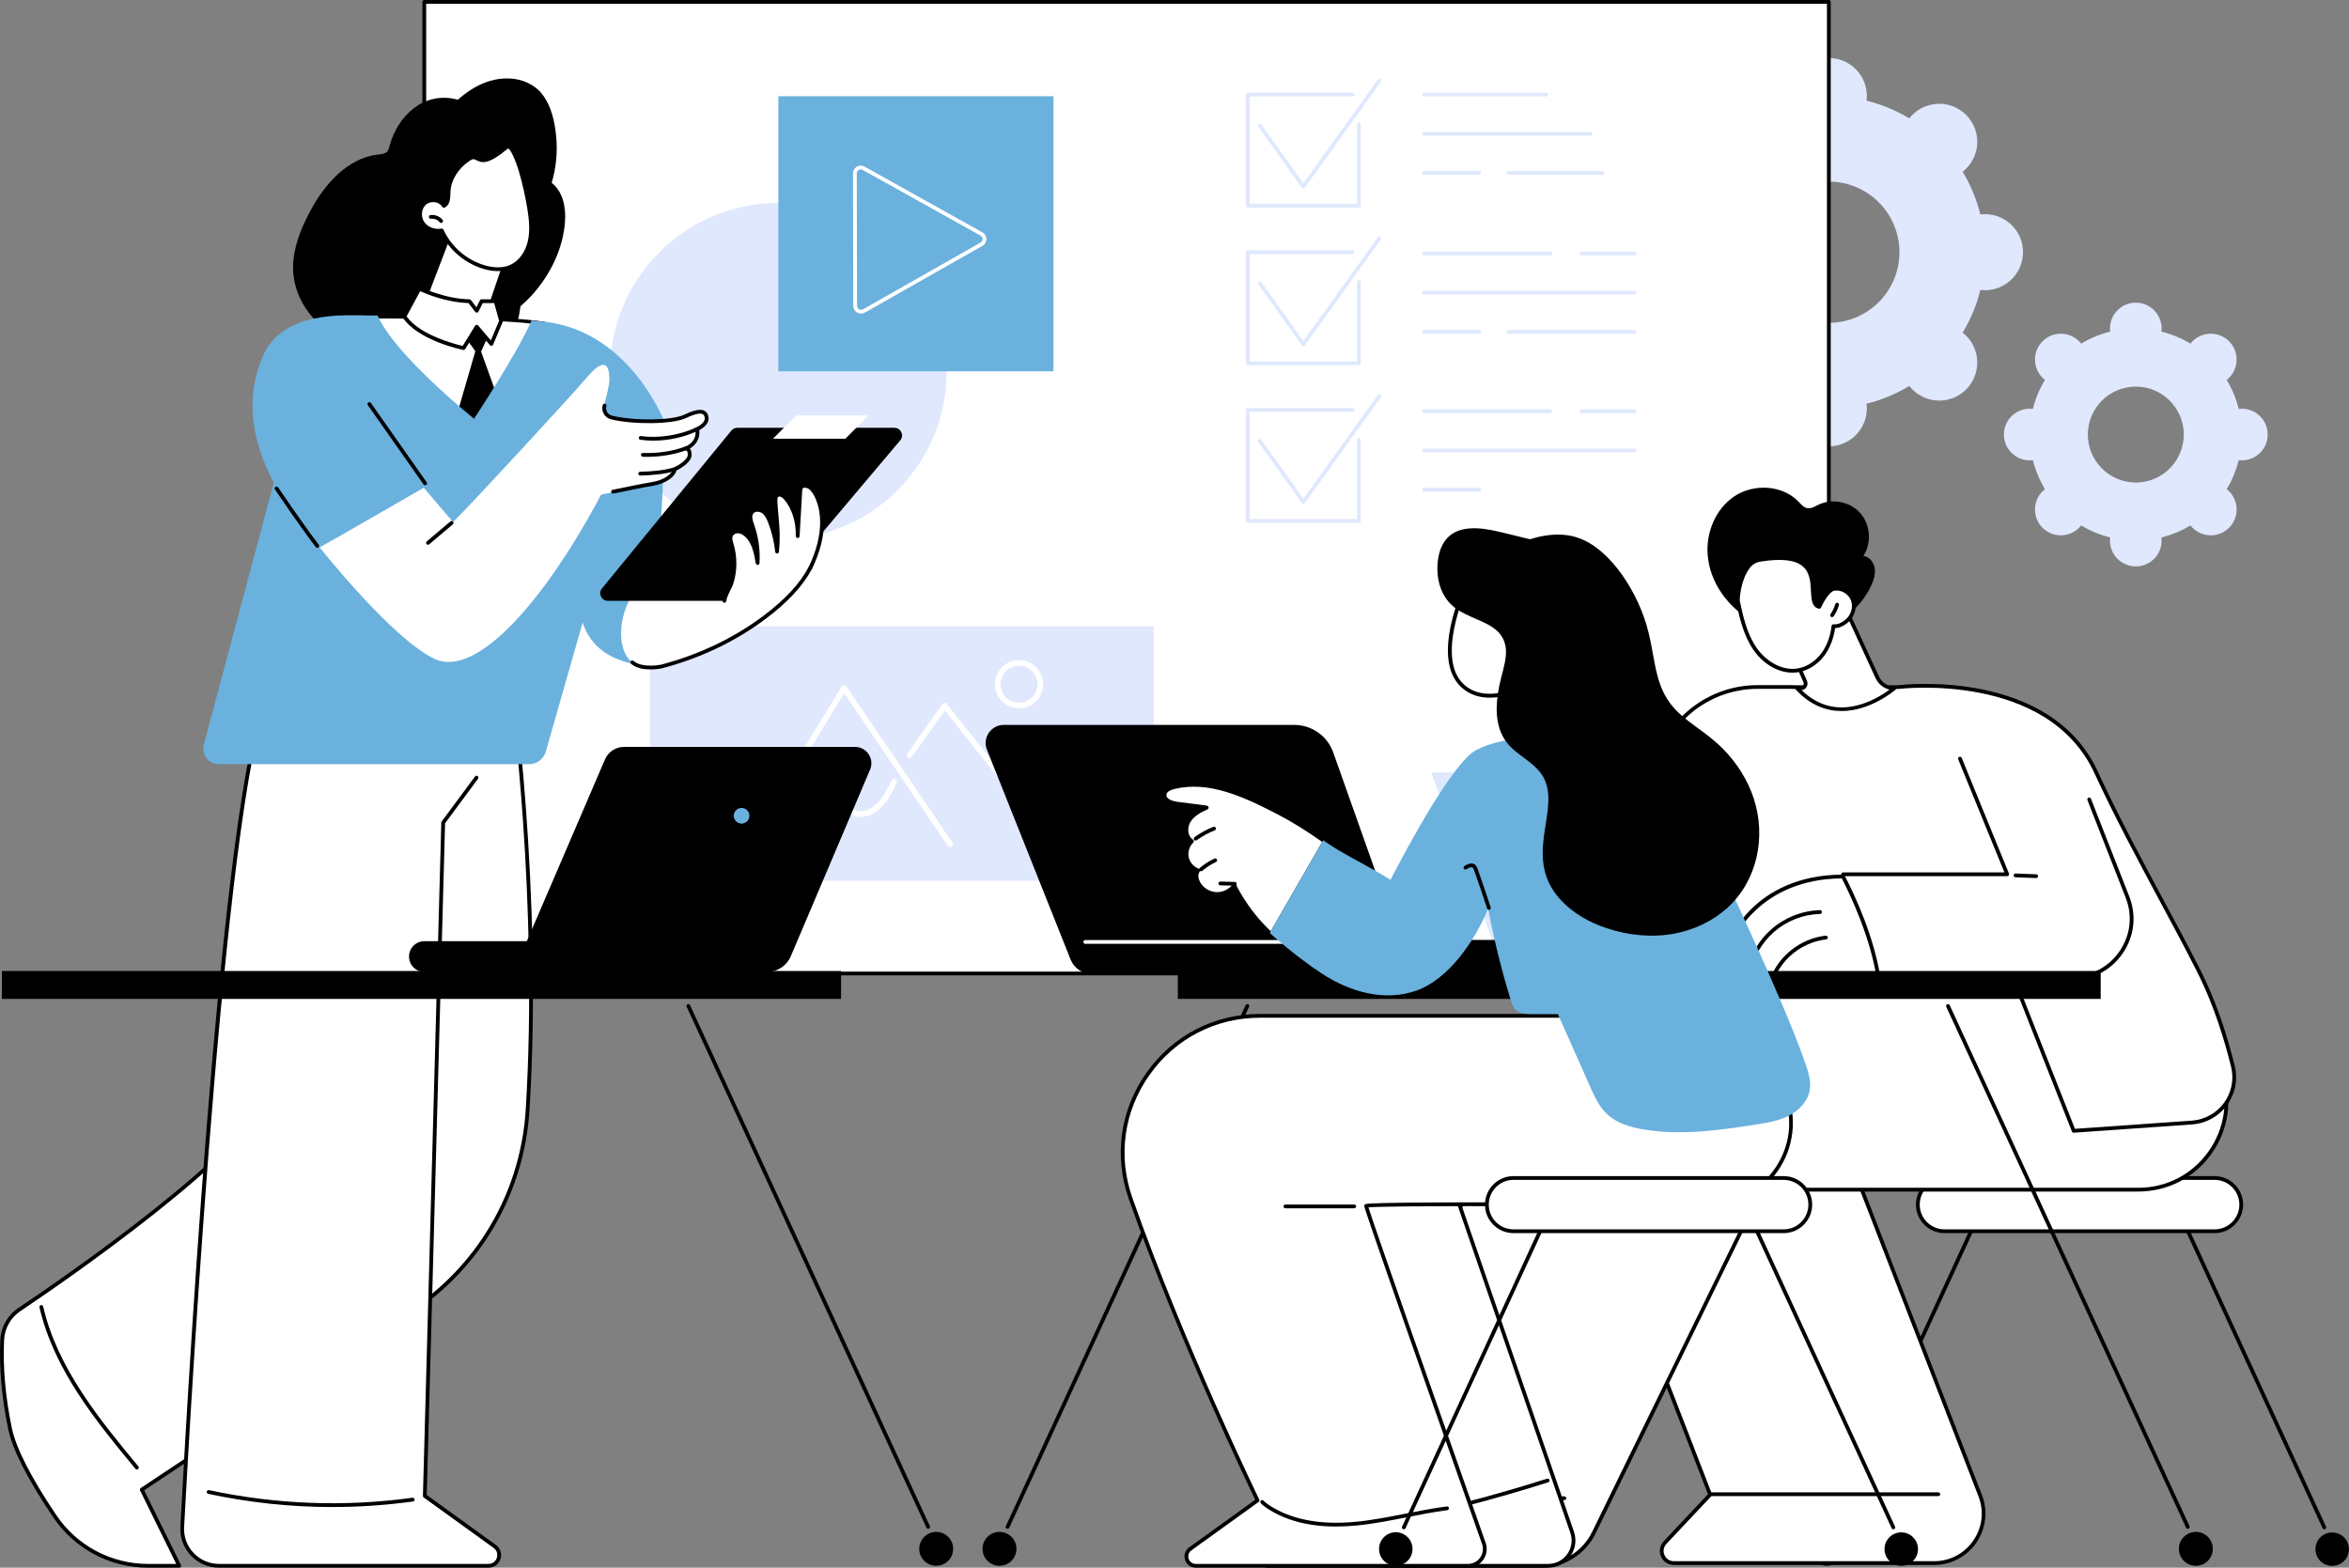 <svg xmlns="http://www.w3.org/2000/svg" id="Layer_1" data-name="Layer 1" viewBox="0 0 1245 831"><rect x="0" y="0" width="1245" height="831" fill="#808080" stroke="none"/><defs><style> .cls-1 { fill: #fff; } .cls-2 { fill: #6ab1de; } .cls-3 { fill: #dfe8fd; } .cls-4 { fill: none; stroke: #fff; stroke-miterlimit: 10; stroke-width: 2px; } </style></defs><path class="cls-3" d="m989.46,216.44c0-.83-.07-1.64-.16-2.45,8.09-2.01,15.71-5.2,22.66-9.39.5.64,1.03,1.26,1.61,1.84,7.87,7.87,20.63,7.87,28.5,0s7.87-20.63,0-28.5c-.59-.59-1.21-1.12-1.84-1.61,4.19-6.95,7.38-14.57,9.39-22.66.8.1,1.62.16,2.45.16,11.13,0,20.15-9.02,20.15-20.15,0-11.13-9.02-20.15-20.15-20.15-.83,0-1.64.07-2.45.16-2.01-8.09-5.2-15.71-9.39-22.66.64-.5,1.26-1.03,1.84-1.61,7.87-7.87,7.87-20.63,0-28.5s-20.63-7.87-28.5,0c-.59.59-1.11,1.21-1.61,1.84-6.95-4.19-14.57-7.38-22.66-9.39.1-.8.16-1.62.16-2.45,0-11.13-9.02-20.15-20.15-20.15-11.13,0-20.15,9.02-20.15,20.15,0,.83.07,1.64.16,2.45-8.09,2.01-15.71,5.2-22.66,9.39-.5-.64-1.03-1.26-1.61-1.84-7.87-7.87-20.63-7.87-28.5,0-7.87,7.87-7.87,20.63,0,28.5.59.59,1.21,1.12,1.84,1.61-4.19,6.95-7.38,14.57-9.39,22.66-.8-.1-1.62-.16-2.45-.16-11.13,0-20.15,9.02-20.15,20.15,0,11.13,9.02,20.15,20.15,20.15.83,0,1.64-.07,2.45-.16,2.01,8.09,5.2,15.71,9.39,22.66-.64.5-1.26,1.03-1.84,1.61-7.87,7.87-7.87,20.63,0,28.5,7.87,7.87,20.63,7.87,28.5,0,.59-.59,1.11-1.21,1.61-1.84,6.95,4.19,14.57,7.38,22.66,9.39-.1.8-.16,1.62-.16,2.45,0,11.13,9.02,20.15,20.15,20.15,11.13,0,20.15-9.02,20.15-20.15Zm-57.58-82.75c0-20.67,16.76-37.42,37.42-37.42,20.67,0,37.42,16.76,37.42,37.42s-16.76,37.42-37.42,37.42c-20.67,0-37.42-16.76-37.42-37.42Z"></path><path class="cls-3" d="m1145.69,286.55c0-.56-.04-1.12-.11-1.66,5.49-1.36,10.67-3.53,15.39-6.38.34.43.7.85,1.1,1.25,5.34,5.34,14.01,5.35,19.36,0s5.34-14.01,0-19.36c-.4-.4-.82-.76-1.25-1.1,2.85-4.72,5.01-9.9,6.37-15.39.55.07,1.1.11,1.66.11,7.56,0,13.69-6.13,13.69-13.69,0-7.56-6.13-13.69-13.69-13.69-.56,0-1.12.04-1.66.11-1.36-5.49-3.53-10.67-6.37-15.39.43-.34.85-.7,1.25-1.1,5.34-5.34,5.35-14.01,0-19.36-5.35-5.34-14.01-5.34-19.36,0-.4.4-.76.82-1.1,1.25-4.72-2.85-9.9-5.01-15.39-6.38.07-.55.11-1.1.11-1.66,0-7.56-6.13-13.69-13.69-13.69-7.56,0-13.69,6.13-13.69,13.69,0,.56.04,1.12.11,1.66-5.49,1.36-10.67,3.53-15.39,6.38-.34-.43-.7-.85-1.1-1.25-5.34-5.35-14.01-5.35-19.36,0-5.34,5.34-5.34,14.01,0,19.36.4.4.82.76,1.25,1.1-2.85,4.72-5.01,9.9-6.37,15.39-.55-.07-1.1-.11-1.66-.11-7.56,0-13.69,6.13-13.69,13.69s6.13,13.69,13.69,13.69c.56,0,1.12-.04,1.66-.11,1.36,5.49,3.53,10.67,6.37,15.39-.43.34-.85.7-1.25,1.1-5.34,5.35-5.34,14.01,0,19.36s14.01,5.34,19.36,0c.4-.4.76-.82,1.1-1.25,4.72,2.85,9.9,5.01,15.39,6.38-.07.55-.11,1.1-.11,1.66,0,7.56,6.13,13.69,13.69,13.69,7.56,0,13.69-6.13,13.69-13.69Zm-39.1-56.2c0-14.04,11.38-25.42,25.42-25.42,14.04,0,25.42,11.38,25.42,25.42s-11.38,25.42-25.42,25.42c-14.04,0-25.42-11.38-25.42-25.42Z"></path><g><rect class="cls-1" x="224.88" y="1" width="744.43" height="515.02"></rect><path d="m969.31,517.02H224.88c-.55,0-1-.45-1-1V1c0-.55.45-1,1-1h744.43c.55,0,1,.45,1,1v515.02c0,.55-.45,1-1,1Zm-743.43-2h742.43V2H225.88v513.02Z"></path></g><g><g><g><path class="cls-3" d="m720.24,277.14h-58.89c-.55,0-1-.45-1-1v-58.89c0-.55.45-1,1-1h55.52c.55,0,1,.45,1,1s-.45,1-1,1h-54.52v56.89h56.89v-42.07c0-.55.45-1,1-1s1,.45,1,1v43.07c0,.55-.45,1-1,1Z"></path><path class="cls-3" d="m690.8,267.04h0c-.32,0-.63-.16-.81-.42l-23.07-32.3c-.32-.45-.22-1.07.23-1.39.45-.32,1.07-.22,1.4.23l22.26,31.16,39.4-54.9c.32-.45.94-.55,1.4-.23.45.32.55.95.23,1.4l-40.21,56.03c-.19.26-.49.42-.81.42Z"></path></g><g><path class="cls-3" d="m866.42,219h-28.31c-.55,0-1-.45-1-1s.45-1,1-1h28.31c.55,0,1,.45,1,1s-.45,1-1,1Z"></path><path class="cls-3" d="m821.67,219h-66.95c-.55,0-1-.45-1-1s.45-1,1-1h66.95c.55,0,1,.45,1,1s-.45,1-1,1Z"></path><path class="cls-3" d="m866.42,239.77h-111.69c-.55,0-1-.45-1-1s.45-1,1-1h111.69c.55,0,1,.45,1,1s-.45,1-1,1Z"></path><path class="cls-3" d="m783.99,260.54h-29.26c-.55,0-1-.45-1-1s.45-1,1-1h29.26c.55,0,1,.45,1,1s-.45,1-1,1Z"></path></g></g><g><g><path class="cls-3" d="m720.24,110.01h-58.89c-.55,0-1-.45-1-1v-58.89c0-.55.45-1,1-1h55.52c.55,0,1,.45,1,1s-.45,1-1,1h-54.52v56.89h56.89v-42.07c0-.55.45-1,1-1s1,.45,1,1v43.07c0,.55-.45,1-1,1Z"></path><path class="cls-3" d="m690.8,99.9h0c-.32,0-.63-.16-.81-.42l-23.07-32.3c-.32-.45-.22-1.07.23-1.4.45-.32,1.07-.22,1.4.23l22.26,31.16,39.4-54.9c.32-.45.94-.55,1.4-.23.45.32.55.95.23,1.4l-40.21,56.03c-.19.26-.49.42-.81.42Z"></path></g><g><path class="cls-3" d="m819.4,51.13h-64.67c-.55,0-1-.45-1-1s.45-1,1-1h64.67c.55,0,1,.45,1,1s-.45,1-1,1Z"></path><path class="cls-3" d="m842.86,71.9h-88.14c-.55,0-1-.45-1-1s.45-1,1-1h88.14c.55,0,1,.45,1,1s-.45,1-1,1Z"></path><path class="cls-3" d="m849.25,92.67h-49.63c-.55,0-1-.45-1-1s.45-1,1-1h49.63c.55,0,1,.45,1,1s-.45,1-1,1Z"></path><path class="cls-3" d="m783.99,92.67h-29.26c-.55,0-1-.45-1-1s.45-1,1-1h29.26c.55,0,1,.45,1,1s-.45,1-1,1Z"></path></g></g><g><g><path class="cls-3" d="m720.24,193.58h-58.89c-.55,0-1-.45-1-1v-58.89c0-.55.45-1,1-1h55.52c.55,0,1,.45,1,1s-.45,1-1,1h-54.52v56.89h56.89v-42.07c0-.55.45-1,1-1s1,.45,1,1v43.07c0,.55-.45,1-1,1Z"></path><path class="cls-3" d="m690.8,183.47h0c-.32,0-.63-.16-.81-.42l-23.07-32.3c-.32-.45-.22-1.07.23-1.39.45-.32,1.07-.22,1.4.23l22.26,31.16,39.4-54.9c.32-.45.94-.55,1.4-.23.45.32.55.95.23,1.4l-40.21,56.03c-.19.26-.49.42-.81.42Z"></path></g><g><path class="cls-3" d="m866.42,135.36h-28.31c-.55,0-1-.45-1-1s.45-1,1-1h28.31c.55,0,1,.45,1,1s-.45,1-1,1Z"></path><path class="cls-3" d="m821.67,135.36h-66.95c-.55,0-1-.45-1-1s.45-1,1-1h66.95c.55,0,1,.45,1,1s-.45,1-1,1Z"></path><path class="cls-3" d="m866.42,156.13h-111.69c-.55,0-1-.45-1-1s.45-1,1-1h111.69c.55,0,1,.45,1,1s-.45,1-1,1Z"></path><path class="cls-3" d="m866.42,176.9h-66.8c-.55,0-1-.45-1-1s.45-1,1-1h66.8c.55,0,1,.45,1,1s-.45,1-1,1Z"></path><path class="cls-3" d="m783.99,176.9h-29.26c-.55,0-1-.45-1-1s.45-1,1-1h29.26c.55,0,1,.45,1,1s-.45,1-1,1Z"></path></g></g></g><circle class="cls-3" cx="412.54" cy="196.81" r="89.23" transform="translate(-18.33 349.35) rotate(-45)"></circle><rect class="cls-2" x="412.54" y="51" width="145.81" height="145.81"></rect><g><rect class="cls-3" x="344.47" y="332" width="266.97" height="134.91"></rect><g><path class="cls-1" d="m396.94,449.01c-.27,0-.54-.07-.78-.22-.71-.43-.93-1.35-.5-2.06l50.42-82.8c.27-.44.73-.71,1.24-.72.51-.03.99.23,1.28.66l56.21,82.8c.47.68.29,1.62-.4,2.08-.68.46-1.62.29-2.08-.4l-54.9-80.87-49.2,80.8c-.28.46-.78.72-1.28.72Z"></path><path class="cls-1" d="m558.96,449.01c-.44,0-.88-.19-1.18-.57l-57.01-71.83-17.44,24.54c-.48.68-1.42.83-2.09.35-.68-.48-.83-1.42-.35-2.09l18.6-26.16c.27-.38.71-.62,1.18-.63.47-.02.92.2,1.21.57l58.25,73.4c.52.65.41,1.59-.24,2.11-.28.22-.61.33-.93.33Z"></path><path class="cls-1" d="m540.1,375.5c-7.06,0-12.8-5.74-12.8-12.8s5.74-12.8,12.8-12.8,12.8,5.74,12.8,12.8-5.74,12.8-12.8,12.8Zm0-22.6c-5.4,0-9.8,4.4-9.8,9.8s4.4,9.8,9.8,9.8,9.8-4.4,9.8-9.8-4.4-9.8-9.8-9.8Z"></path><path class="cls-1" d="m456.25,433.03c-.58,0-1.16-.04-1.74-.13-5.37-.84-9.43-5.44-12.36-9.35-.42-.56-.83-1.12-1.25-1.69-2.5-3.4-5.08-6.92-8.43-8.81-2.11-1.19-6.52-1.24-10.04-.11-2.33.74-4.02,1.91-4.63,3.21-.35.75-1.25,1.07-2,.72s-1.07-1.25-.72-2c1.26-2.66,4.19-4.07,6.43-4.78,4.43-1.41,9.54-1.26,12.42.36,3.92,2.21,6.7,5.99,9.38,9.64.41.56.82,1.11,1.23,1.66,2.59,3.46,6.12,7.52,10.42,8.19,3.38.52,7.29-1.19,10.44-4.6,3.02-3.26,5.12-7.54,7.16-11.68.37-.74,1.27-1.05,2.01-.68.74.37,1.05,1.26.68,2.01-2.13,4.33-4.33,8.81-7.65,12.4-3.39,3.66-7.45,5.66-11.37,5.66Z"></path></g></g><g><g><g><path class="cls-1" d="m270.32,356.04s16.58,113.57,9.34,232c-2.89,47.36-29.74,89.98-71.27,112.94l-133.26,88.64,19.87,40.38h-16.51c-19.8,0-38.33-9.81-49.41-26.22-10.15-15.05-21.08-33.48-23.78-46.55-3.08-14.89-4.9-30.95-4.13-47.06.31-6.46,3.68-12.38,9.05-15.99,27.59-18.53,116.97-80.43,138.59-119.12,25.66-45.91,32.28-203.53,32.28-203.53l89.22-15.5Z"></path><path d="m95.01,831h-16.51c-20.19,0-38.97-9.97-50.24-26.66-13.61-20.18-21.67-35.96-23.93-46.9-3.46-16.71-4.85-32.62-4.15-47.31.32-6.73,3.87-13,9.49-16.77,27-18.12,116.75-80.25,138.28-118.77,25.25-45.18,32.09-201.51,32.15-203.09.02-.47.36-.86.83-.94l89.22-15.5c.27-.05.54.02.76.18.22.16.36.4.4.67.17,1.14,16.51,115.03,9.35,232.2-2.93,48-29.77,90.53-71.78,113.76l-132.46,88.11,19.49,39.59c.15.31.13.68-.05.97-.18.29-.5.47-.85.47Zm87.05-458.61c-.57,12.28-7.84,159.28-32.37,203.17-21.75,38.91-111.82,101.27-138.91,119.46-5.1,3.42-8.31,9.11-8.61,15.21-.7,14.52.68,30.26,4.11,46.8,2.18,10.54,10.35,26.51,23.63,46.19,10.89,16.14,29.05,25.78,48.58,25.78h14.91l-19.16-38.94c-.22-.45-.08-1,.34-1.27l133.26-88.64c41.48-22.94,67.93-64.85,70.82-112.17,6.78-111.07-7.58-219.17-9.19-230.77l-87.41,15.18Z"></path></g><path d="m72.56,778.95c-.29,0-.57-.12-.77-.36-20.22-24.45-43.14-52.16-50.86-85.56-.12-.54.21-1.08.75-1.2.53-.13,1.08.21,1.2.75,7.61,32.94,30.37,60.45,50.45,84.73.35.43.29,1.06-.13,1.41-.19.15-.41.23-.64.23Z"></path></g><g><path class="cls-1" d="m143.73,365.65c-23.7,33.74-42.56,358.19-47.15,443.75-.6,11.2,8.32,20.6,19.53,20.6h142.77c5.51,0,7.79-7.06,3.32-10.28l-37.05-26.74,9.74-356.92,27-36.46-3.13-34.34-115.03.4Z"></path><path d="m258.89,831H116.11c-5.7,0-11-2.28-14.92-6.42-3.92-4.14-5.91-9.55-5.6-15.24,5.14-95.72,23.73-410.66,47.33-444.27.32-.45.94-.56,1.39-.24.45.32.56.94.24,1.39-23.89,34.03-43.32,375.18-46.97,443.23-.28,5.14,1.52,10.02,5.06,13.75,3.54,3.73,8.32,5.79,13.47,5.79h142.77c2.51,0,3.95-1.67,4.45-3.24.51-1.57.32-3.76-1.71-5.23l-37.05-26.74c-.27-.19-.42-.51-.41-.84l9.74-356.92c0-.2.07-.4.2-.57l17.67-23.86c.33-.44.95-.54,1.4-.21.44.33.54.95.21,1.4l-17.48,23.61-9.72,356.08,36.62,26.43c2.39,1.73,3.35,4.66,2.45,7.47-.91,2.81-3.4,4.62-6.35,4.62Z"></path><path d="m176.1,798.84c-22.04,0-44.02-2.33-65.73-6.99-.54-.12-.88-.65-.77-1.19.12-.54.65-.89,1.19-.77,35.54,7.62,71.81,8.98,107.82,4.03.55-.08,1.05.31,1.13.85s-.31,1.05-.85,1.13c-14.24,1.96-28.52,2.93-42.78,2.93Z"></path></g></g><path d="m292.4,96.94c2.36-7.98,3.18-16.41,2.38-24.69-.74-7.63-2.51-15.97-7.29-22.16-4.21-5.45-10.7-8.2-17.48-8.5-7.06-.32-13.89,1.93-19.84,5.62-2.68,1.66-5.17,3.59-7.53,5.68-4.1-1.26-8.62-1.36-12.75-.48-7.83,1.66-14.28,7.06-18.51,13.71-2.15,3.38-3.76,7.1-4.82,10.96-.27.97-.48,2.02-1.04,2.87-.63.95-1.63,1.38-2.71,1.61-1.94.42-3.93.48-5.88.92-7.61,1.72-14.28,6.17-19.72,11.65-5.71,5.77-10.24,12.67-13.9,19.88-4.3,8.45-7.82,17.65-7.98,27.25-.27,15.76,9.8,30.24,23.62,37.28,6.74,3.44,14.17,4.96,21.62,4.86,2.25,3.79,5.35,7.08,8.97,9.67,6.93,4.95,15.45,6.97,23.89,6.44,9.15-.58,18.2-3.79,25.85-8.81,3.73-2.44,7.1-5.41,9.73-9.03,2.46-3.39,4.19-7.28,5.3-11.3.73-2.63,1.23-5.32,1.55-8.04,2.28-1.97,4.44-4.07,6.45-6.32,9.41-10.51,16.11-24.21,17.14-38.41.54-7.44-.89-15.82-7.03-20.67Z"></path><g><path class="cls-1" d="m179.16,167.91s84.26-.71,109.71,3.64l13.83,54.61-112.17,1.02-11.37-59.26Z"></path><path d="m190.53,228.07c-.43,0-.81-.31-.89-.73l-11.37-59.26c-.05-.26.02-.54.19-.74.17-.21.42-.33.69-.33.84,0,84.63-.66,109.87,3.65.35.06.64.32.72.67l13.83,54.61c.07.27,0,.55-.16.77-.17.22-.43.35-.71.35l-112.17,1.02h0Zm-10.28-59.27l11.02,57.46,110.27-1-13.4-52.92c-24.16-3.92-98.04-3.6-107.89-3.54Z"></path></g><polygon points="248.2 180.97 251.94 186.15 242.66 218.1 253.55 225.78 265.51 215.6 254.98 186.33 258.01 179.72 252.68 173.18 248.2 180.97"></polygon><path class="cls-2" d="m327.43,257.36c9.57-8.08,8.74-25.3,24.58-34.11,0,0-17.76-46.17-61.12-52.41,0,0-7.72-.74-9.15-.95-7.57,17.42-30.48,52.07-30.48,52.07,0,0-41.84-33.51-51.13-54.73h-5.84s-.06-.03-.1-.04c-10.92,0-44.17-2.74-54.78,21.36-7.65,17.37-8.9,39.92,5.7,67.29-11.1,41.74-30.03,112.54-37.09,138.92-1.39,5.2,2.53,10.31,7.91,10.31h164.55c4.08,0,7.67-2.71,8.79-6.64l24.34-85.28c1.12-3.93,3.31-7.46,6.32-10.23,10.86-10,14.16-19.67,9.12-39.32-.53-2.07-1.08-4.16-1.65-6.25Z"></path><path d="m168.15,290.39c-.3,0-.6-.14-.8-.39-8.82-11.59-21.49-30.34-21.61-30.53-.31-.46-.19-1.08.27-1.39.46-.31,1.08-.19,1.39.27.13.19,12.77,18.89,21.55,30.43.33.44.25,1.07-.19,1.4-.18.14-.39.2-.6.2Z"></path><path d="m225.32,257.23c-.32,0-.62-.15-.82-.43l-29.54-42.03c-.32-.45-.21-1.08.24-1.39.45-.32,1.08-.21,1.39.24l29.54,42.03c.32.45.21,1.08-.24,1.39-.17.12-.38.18-.57.18Z"></path><path class="cls-2" d="m352.02,230.05s.01,59.03-7.88,91.28h-44.46s19.68-41.58,18.92-65.6l33.42-25.68Z"></path><path class="cls-2" d="m351.97,318.34l9.85.14-11.26,34.83c-47.21,0-43.06-34.97-43.06-34.97h44.46Z"></path><g><path class="cls-1" d="m169.41,290.15s39.2,49.45,61.33,59.29c22.13,9.84,58.25-31.36,87.87-87.26,0,0,18.67-4.02,26.48-5.3,7.81-1.28,11.67-5.18,12.2-7.9,0,0,7.83-3.71,7.83-7.56,0-3.85-2.26-3.35-2.26-3.35,0,0,7.56-2.42,6.24-10.36,0,0,5.49-2.34,4.99-6.08-.51-3.74-3.79-4.25-11.48-.59-6.64,3.16-26.95,3.51-38.97.54-2.78-.68-4.43-3.54-3.64-6.29,1.28-4.47,2.99-11.03,3-14.18.01-5.05-1.1-13.76-11.71-1.33-10.6,12.43-61.81,67.74-71.15,76.98l-15.56-18.22s-54.09,31.24-55.16,31.61Z"></path><path d="m324.91,261.62c-.46,0-.88-.32-.98-.79-.11-.54.23-1.07.77-1.18,6.72-1.41,15.76-3.26,20.65-4.06,7.58-1.24,10.96-4.93,11.38-7.1.06-.31.27-.58.55-.71,2.81-1.33,7.26-4.32,7.26-6.66,0-1.09-.21-1.89-.58-2.21-.22-.19-.47-.16-.49-.15-.51.08-1.02-.25-1.14-.76-.12-.51.15-1.02.65-1.18.27-.09,6.72-2.28,5.56-9.24-.08-.45.17-.9.59-1.08.05-.02,4.78-2.14,4.39-5.03-.18-1.31-.69-1.73-1.05-1.93-.98-.53-3.33-.59-9.01,2.11-6.85,3.26-27.6,3.58-39.64.61-1.61-.4-2.95-1.4-3.78-2.84-.83-1.44-1.04-3.11-.58-4.7.15-.53.71-.84,1.24-.69.53.15.84.71.69,1.24-.31,1.07-.17,2.19.39,3.15.56.96,1.45,1.63,2.53,1.9,11.71,2.89,31.76,2.64,38.31-.48,5.31-2.52,8.75-3.18,10.82-2.06,1.16.63,1.86,1.78,2.08,3.42.49,3.59-3.28,5.96-4.89,6.8.58,5.42-2.72,8.37-4.99,9.75.62.75.93,1.88.93,3.38,0,3.93-6.15,7.33-7.98,8.26-.96,3.17-5.26,6.94-12.9,8.19-4.85.8-13.86,2.64-20.56,4.05-.07.01-.14.02-.21.02Z"></path><path d="m346.26,233.59c-2.34,0-4.63-.16-6.83-.48-.55-.08-.93-.59-.85-1.13.08-.55.59-.92,1.13-.85,9.21,1.34,20.65-.43,29.13-4.51.5-.24,1.09-.03,1.33.47.24.5.03,1.1-.47,1.33-6.93,3.33-15.45,5.16-23.45,5.16Z"></path><path d="m343.11,242.16c-.81,0-1.62-.02-2.42-.05-.55-.02-.98-.49-.96-1.04.02-.55.47-.98,1.04-.96,7.61.31,15.89-.93,22.17-3.33.52-.2,1.09.06,1.29.58.2.52-.06,1.09-.58,1.29-5.85,2.23-13.38,3.5-20.54,3.5Z"></path><path d="m339.33,252.07c-.54,0-.98-.43-1-.97-.02-.55.42-1.01.97-1.03,5.47-.16,12.45-.56,17.89-2.32.53-.17,1.09.12,1.26.65.17.53-.12,1.09-.65,1.26-5.68,1.83-12.84,2.25-18.45,2.41,0,0-.02,0-.03,0Z"></path><path d="m226.83,288.75c-.28,0-.57-.12-.76-.35-.36-.42-.3-1.05.12-1.41l12.5-10.56c.42-.36,1.05-.3,1.41.12.36.42.3,1.05-.12,1.41l-12.5,10.56c-.19.16-.42.24-.65.24Z"></path></g><g><path class="cls-1" d="m329.19,336.69c.13,5.36,1.66,11.11,5.9,14.41,5.45,4.24,13.25,3.04,19.88,1.13,31.49-9.05,68.62-33.75,76.21-54.92.46-1.27,5.84-16.21,3.38-19.45-2.31-3.05-7.21,3.42-10.95,4.21-16.21,3.4-32.21,7.83-47.87,13.23-8.05,2.78-16.01,5.81-23.87,9.1-6,2.51-11.11,3.19-15.13,8.64-4.99,6.77-7.75,15.23-7.55,23.66Z"></path><path d="m344.8,354.86c-3.41,0-7.54-.6-10.36-3-.42-.36-.47-.99-.12-1.41.36-.42.99-.47,1.41-.12,4.74,4.02,14.52,2.02,14.62,2,20.11-5.32,38.29-13.97,54-25.69,11.58-8.64,19.71-17.38,24.17-25.96.25-.49.86-.68,1.35-.43.49.25.68.86.43,1.35-4.6,8.85-12.93,17.82-24.75,26.64-15.91,11.87-34.32,20.63-54.73,26.03-.24.05-2.81.58-6.01.58Z"></path><path d="m474.08,226.77h-83.35c-1.23,0-2.4.57-3.16,1.54l-68.58,83.67c-2.07,2.64-.19,6.51,3.16,6.51h81.35c1.21,0,2.35-.54,3.11-1.47l70.58-83.67c2.15-2.63.28-6.57-3.11-6.57Z"></path><g><path class="cls-1" d="m428.49,257.94c-.52-.2-2.35-.88-3.45-.04-.78.6-.88,1.71-.9,2.17-.46,8.04-.92,16.08-1.38,24.11.1-7.19-1.77-14.63-6.43-20.1-1.15-1.35-3.17-2.62-4.53-1.48-.82.69-.88,1.9-.83,2.97.4,9.02,1.95,15.36.84,26.81-.57-5.38-1.84-10.68-3.79-15.72-.8-2.07-1.79-4.19-3.59-5.47-1.8-1.28-4.65-1.36-6,.39-1.43,1.86-.55,4.52.24,6.74,2.28,6.42,3.25,13.31,2.83,20.11-.88-5.32-1.97-11.05-5.93-14.69-1.16-1.07-2.6-1.93-4.17-2.06-1.57-.13-3.28.61-3.96,2.04-.75,1.57-.13,3.41.37,5.07,1.93,6.41,1.89,13.38.01,19.79-1.41,4.81-7.44,11.29-1.06,15.05,2.19,1.29,4.89,1.39,7.41,1.03,7.1-1.02,13.28-5.31,18.83-9.86,5.67-4.64,11.05-9.74,15.19-15.79,2.67-3.91,6.7-10.9,7.19-20.46.52-9.95-3.15-19.19-6.89-20.6Z"></path><path d="m383.93,319.47s-.07,0-.1,0c-.55-.06-.95-.55-.89-1.1.21-2.09,1.27-4.23,2.29-6.3.67-1.35,1.3-2.63,1.64-3.78,1.84-6.28,1.83-13.11,0-19.22l-.07-.24c-.53-1.74-1.12-3.71-.24-5.55.81-1.7,2.85-2.78,4.94-2.6,1.61.13,3.26.93,4.76,2.32,1.79,1.65,3.03,3.67,3.94,5.92-.45-3.5-1.28-6.96-2.45-10.26-.75-2.12-1.9-5.33-.09-7.68,1.74-2.26,5.21-2.14,7.37-.6,2.01,1.43,3.08,3.69,3.94,5.93.89,2.3,1.64,4.64,2.25,7.02-.05-3.52-.34-6.63-.63-9.84-.23-2.49-.47-5.06-.59-7.87-.06-1.25.03-2.8,1.19-3.78,1.83-1.54,4.36-.25,5.93,1.6,2.37,2.79,4.15,6.22,5.28,10.06l.77-13.48c.08-1.34.51-2.32,1.3-2.91,1.02-.78,2.51-.81,4.41-.09,1.89.71,4.07,3.59,5.56,7.33,2.35,5.89,4.95,18.57-4.1,37.25-.24.5-.84.71-1.34.46-.5-.24-.7-.84-.46-1.34,8.71-18,6.27-30.06,4.04-35.64-1.56-3.92-3.49-5.85-4.41-6.2-1.59-.6-2.25-.37-2.49-.18-.3.23-.47.71-.51,1.43l-1.38,24.11c-.03.54-.5.97-1.03.94-.54-.02-.97-.47-.96-1.01.1-7.72-2.09-14.62-6.19-19.44-.8-.94-2.34-2.02-3.12-1.36-.49.41-.51,1.37-.48,2.16.12,2.76.36,5.31.58,7.77.53,5.74,1.03,11.17.25,19.18-.05.51-.48.9-.99.9h0c-.51,0-.94-.39-.99-.9-.56-5.29-1.81-10.5-3.73-15.46-.75-1.94-1.66-3.9-3.24-5.02-1.37-.97-3.63-1.1-4.62.19-1.05,1.37-.42,3.52.39,5.79,2.32,6.52,3.31,13.61,2.88,20.51-.03.51-.44.91-.95.94-.51.04-.95-.33-1.04-.84-.92-5.56-2.04-10.82-5.62-14.12-.82-.75-2.1-1.68-3.57-1.8-1.27-.1-2.52.51-2.97,1.47-.55,1.14-.09,2.65.35,4.11l.07.24c1.95,6.48,1.96,13.71.01,20.36-.38,1.31-1.05,2.67-1.76,4.1-.94,1.91-1.92,3.89-2.1,5.62-.05.51-.49.9-.99.9Z"></path></g></g><polygon class="cls-1" points="448.04 232.58 409.66 232.58 421.98 220.23 460.37 220.23 448.04 232.58"></polygon><g><g><path class="cls-1" d="m240.07,119.38l-17.81,46.53s26.01,8.82,36.14.84l9.76-28.66-28.09-18.71Z"></path><path d="m245.51,171.1c-10.88,0-22.84-3.99-23.57-4.24-.26-.09-.47-.28-.58-.52-.12-.25-.13-.53-.03-.78l17.81-46.53c.11-.28.34-.5.63-.6.29-.09.61-.05.86.12l28.09,18.71c.38.25.54.73.39,1.15l-9.76,28.66c-.06.18-.18.34-.33.46-3.37,2.66-8.31,3.56-13.5,3.56Zm-21.94-5.82c4.76,1.47,25.34,7.28,33.97.86l9.42-27.64-26.41-17.59-16.98,44.37Z"></path></g><g><path class="cls-1" d="m214.31,167.79l7.95-14.73s12.99,6.36,26.53,6.59l3.89,5.08,2.57-5.08h7.41l2.93,10.44-5.17,12.24-7.74-9.15-6.97,11.32s-23.42-4.74-31.4-16.71Z"></path><path d="m245.71,185.5c-.07,0-.13,0-.2-.02-.97-.2-23.91-4.96-32.03-17.14-.21-.31-.22-.7-.05-1.03l7.95-14.72c.26-.47.84-.66,1.32-.42.13.06,12.96,6.26,26.11,6.49.31,0,.59.15.78.39l2.92,3.81,1.85-3.66c.17-.34.52-.55.89-.55h7.41c.45,0,.84.3.96.73l2.93,10.44c.06.22.05.45-.04.66l-5.17,12.24c-.14.32-.43.55-.77.6-.35.05-.69-.08-.91-.34l-6.85-8.1-6.25,10.14c-.18.3-.51.48-.85.48Zm-30.23-17.78c7.19,10.03,25.95,14.77,29.75,15.65l6.6-10.71c.17-.27.46-.45.78-.47.32-.03.63.11.84.35l6.69,7.91,4.4-10.42-2.63-9.38h-6.04l-2.29,4.53c-.16.31-.46.51-.8.54-.35.03-.68-.11-.89-.39l-3.6-4.7c-11.57-.32-22.47-4.86-25.59-6.27l-7.21,13.36Z"></path></g><g><path class="cls-1" d="m280.56,110.93c.89,5.67,1.46,11.52.18,17.11s-4.71,10.96-9.95,13.3c-4.36,1.95-9.44,1.6-14.03.28-9.86-2.83-18.35-10.13-22.62-19.46-3.8.7-8.03-.81-10.17-4.03-2.13-3.22-1.71-8.03,1.25-10.51,2.96-2.48,8.12-1.84,10.05,1.51,2.54-1.23,2.37-4.79,2.5-7.61.31-7.06,4.91-13.44,10.82-17.29,5.92-3.86,3.64,7.36,20.03-6.3,2.53-2.11,6.45,9.58,7.37,12.69,1.97,6.66,3.5,13.45,4.57,20.32Z"></path><path d="m263.94,143.71c-2.76,0-5.37-.52-7.45-1.12-9.92-2.85-18.44-10.04-22.93-19.33-4.09.46-8.28-1.36-10.41-4.57-2.49-3.76-1.85-9.07,1.44-11.83,1.69-1.43,4.11-2.03,6.48-1.61,1.82.32,3.39,1.21,4.46,2.49,1.08-1.12,1.15-3.28,1.22-5.38l.03-.88c.3-6.92,4.52-13.68,11.28-18.09,2.61-1.7,4.12-.92,5.45-.23,2,1.04,4.48,2.33,14.49-6.01.55-.46,1.21-.6,1.88-.39,3.22.98,6.47,11.47,7.09,13.57,1.97,6.69,3.52,13.57,4.6,20.44.88,5.62,1.51,11.63.17,17.49-1.49,6.49-5.42,11.72-10.52,13.99-2.38,1.06-4.88,1.45-7.26,1.45Zm-29.8-22.54c.39,0,.74.22.91.58,4.16,9.09,12.38,16.16,21.98,18.92,3.56,1.02,8.77,1.81,13.35-.23,4.53-2.02,8.04-6.73,9.38-12.61,1.27-5.53.66-11.31-.19-16.74-1.07-6.79-2.59-13.58-4.54-20.19-1.85-6.27-4.6-12.1-5.77-12.22-10.2,8.52-13.59,7.88-16.69,6.27-1.16-.6-1.8-.94-3.44.13-6.13,4-10.1,10.32-10.37,16.5l-.03.85c-.09,2.78-.2,6.23-3.03,7.61-.47.23-1.04.06-1.3-.4-.72-1.25-2.07-2.13-3.7-2.42-1.78-.32-3.59.12-4.84,1.17-2.49,2.09-2.97,6.3-1.06,9.19,1.84,2.77,5.6,4.25,9.15,3.6.06-.01.12-.02.18-.02Z"></path></g><path d="m233.82,118.19c-.29,0-.58-.13-.78-.37-1.09-1.33-2.9-2.06-4.6-1.85-.55.07-1.05-.32-1.12-.87-.07-.55.32-1.05.87-1.12,2.37-.3,4.88.71,6.4,2.56.35.43.29,1.06-.14,1.41-.19.15-.41.23-.63.23Z"></path></g><g><g><g><g><g><path d="m972.46,810.64c-.14,0-.28-.03-.42-.09-.5-.23-.72-.82-.49-1.33l75.2-163.4c.23-.5.82-.72,1.33-.49.5.23.72.82.49,1.33l-75.2,163.4c-.17.37-.53.58-.91.58Z"></path><circle cx="968.25" cy="821.13" r="8.87" transform="translate(129.34 1774.01) rotate(-88.94)"></circle></g><g><path d="m1231.91,810.64c-.38,0-.74-.22-.91-.58l-75.2-163.4c-.23-.5-.01-1.1.49-1.33.5-.23,1.1-.01,1.33.49l75.2,163.4c.23.5.01,1.1-.49,1.33-.14.06-.28.09-.42.09Z"></path><circle cx="1236.13" cy="821.13" r="8.87" transform="translate(-14.46 22.19) rotate(-1.02)"></circle></g></g><g><path class="cls-1" d="m1030.59,624.43h143.19c7.79,0,14.11,6.32,14.11,14.11s-6.32,14.11-14.11,14.11h-143.19c-7.79,0-14.11-6.32-14.11-14.11s6.32-14.11,14.11-14.11Z"></path><path d="m1173.78,653.65h-143.19c-8.33,0-15.11-6.78-15.11-15.11s6.78-15.11,15.11-15.11h143.19c8.33,0,15.11,6.78,15.11,15.11s-6.78,15.11-15.11,15.11Zm-143.19-28.22c-7.23,0-13.11,5.88-13.11,13.11s5.88,13.11,13.11,13.11h143.19c7.23,0,13.11-5.88,13.11-13.11s-5.88-13.11-13.11-13.11h-143.19Z"></path></g></g><g><g><g><g><path class="cls-1" d="m887.18,828.56h137.86c18.45,0,31.15-18.53,24.49-35.74l-77.48-200.27h-142.92l77.26,199.72-23.91,25.43c-3.87,4.11-.95,10.86,4.69,10.86Z"></path><path d="m1025.04,829.56h-137.86c-3.02,0-5.64-1.72-6.83-4.49-1.2-2.77-.66-5.86,1.41-8.05l23.48-24.97-77.04-199.13c-.12-.31-.08-.65.11-.93.19-.27.5-.43.82-.43h142.92c.41,0,.78.25.93.64l77.48,200.27c3.25,8.39,2.15,17.83-2.94,25.25-5.09,7.42-13.49,11.85-22.49,11.85Zm-194.45-236.01l76.74,198.36c.14.36.06.77-.2,1.05l-23.91,25.43c-1.51,1.61-1.91,3.86-1.03,5.89.88,2.03,2.79,3.28,5,3.28h137.86c8.46,0,16.05-4,20.84-10.98s5.77-15.51,2.72-23.4l-77.23-199.63h-140.78Z"></path></g><path d="m1027.34,793.06h-120.67c-.55,0-1-.45-1-1s.45-1,1-1h120.67c.55,0,1,.45,1,1s-.45,1-1,1Z"></path></g><g><g><path class="cls-1" d="m1163.45,528.07l13.98,40.59c10.46,30.35-12.09,61.97-44.19,61.97h-199.71l-88.83,181.94c-5.21,10.67-16.05,17.44-27.92,17.44h-144.8c-4.1,0-5.8-5.24-2.49-7.65l38.71-28.18,84.65-198.44c17.5-41.03,57.8-67.66,102.41-67.66h268.19Z"></path><path d="m816.78,831h-144.8c-2.31,0-4.26-1.42-4.97-3.61-.71-2.19.03-4.49,1.9-5.85l38.48-28.02,84.54-198.19c17.69-41.47,58.25-68.26,103.33-68.26h268.19c.43,0,.81.27.95.67l13.98,40.59c5.09,14.78,2.81,30.55-6.27,43.27-9.07,12.72-23.24,20.02-38.87,20.02h-199.08l-88.56,181.38c-5.34,10.93-16.65,18-28.82,18Zm78.48-301.93c-44.28,0-84.12,26.32-101.49,67.05l-84.65,198.44c-.07.17-.19.31-.33.42l-38.71,28.18c-1.4,1.02-1.52,2.53-1.17,3.61.35,1.08,1.34,2.23,3.07,2.23h144.8c11.41,0,22.02-6.62,27.02-16.88l88.83-181.94c.17-.34.52-.56.9-.56h199.71c14.97,0,28.55-6.99,37.24-19.18,8.69-12.19,10.88-27.3,6.01-41.46l-13.75-39.91h-267.48Z"></path></g><path d="m829.13,795.17h-120.93c-.55,0-1-.45-1-1s.45-1,1-1h120.93c.55,0,1,.45,1,1s-.45,1-1,1Z"></path></g></g><g><path d="m943.01,486.9c-.41,0-.79-.25-.94-.66l-25.43-69.7c-1-2.73-2.16-5.48-4.48-6.51-.5-.22-.73-.81-.51-1.32.22-.5.82-.73,1.32-.51,3.04,1.35,4.4,4.52,5.55,7.65l25.43,69.7c.19.52-.08,1.09-.6,1.28-.11.04-.23.06-.34.06Z"></path><g><path class="cls-1" d="m832.21,511.26l48-113.09c8.75-20.61,28.97-34,51.37-34h18.61l.02.06h56.09c.82-.21,79.69-9.24,104.76,45.35,18.07,39.36,46.97,88.9,57.36,111.43,6.96,15.1,11.82,31.13,15.06,44.23,3.59,14.52-6.78,28.76-21.7,29.8l-62.68,4.39-35.1-88.97-66.09-2.23,1,3.03h-166.69Z"></path><path d="m1099.09,600.43c-.41,0-.78-.25-.93-.63l-34.86-88.36-64-2.16.55,1.67c.1.31.05.64-.14.9-.19.26-.49.41-.81.41h-166.69c-.34,0-.65-.17-.83-.45s-.22-.63-.09-.94l48-113.09c8.92-21.02,29.45-34.61,52.29-34.61h18.61c.12,0,.24.02.34.06h55.72c4.6-.62,80.81-8.29,105.7,45.93,10.33,22.51,24.05,48.05,36.15,70.58,8.99,16.74,16.75,31.19,21.21,40.85,5.92,12.85,11.01,27.79,15.12,44.41,1.78,7.2.3,14.78-4.07,20.77-4.37,6-11.12,9.74-18.53,10.26l-62.68,4.39s-.05,0-.07,0Zm-101.19-93.2s.02,0,.03,0l66.09,2.23c.4.01.75.26.9.63l34.83,88.28,61.95-4.34c6.82-.48,13.03-3.92,17.06-9.45,4.02-5.52,5.38-12.49,3.74-19.12-4.08-16.5-9.13-31.32-15-44.05-4.43-9.6-12.18-24.03-21.15-40.74-12.12-22.56-25.85-48.13-36.21-70.69-24.83-54.08-102.88-44.92-103.65-44.79-.06.01-.14.02-.2.02h-56.09c-.12,0-.24-.02-.34-.06h-18.29c-22.04,0-41.84,13.11-50.45,33.39l-47.41,111.7h163.8l-.57-1.72c-.1-.31-.05-.65.15-.91.19-.25.49-.4.8-.4Z"></path></g><g><polygon class="cls-3" points="797.71 517.17 915.56 517.17 876.4 409.44 758.55 409.44 797.71 517.17"></polygon><polygon class="cls-3" points="951.18 504.3 792.6 504.3 797.71 518.11 957.13 518.11 951.18 504.3"></polygon></g><g><path class="cls-1" d="m1063.84,463.44l-25.04-61.31,68.5,21.63,20.27,51.72c8.06,20.57-7.01,42.83-29.1,42.99-32.22.22-72.3.46-102.74.43-3.24-21.5-13.12-43.03-18.91-54.27,44.43-.64,87.01-1.18,87.01-1.18Z"></path><path d="m1063.84,464.44h-87.01c-.55,0-1-.45-1-1s.45-1,1-1h85.53l-24.48-59.94c-.21-.51.04-1.09.55-1.3.51-.21,1.1.04,1.3.55l25.05,61.31c.13.31.09.66-.1.94-.19.28-.5.44-.83.44Z"></path><path d="m1001.39,519.9c-1.92,0-3.8,0-5.66,0-.55,0-1-.45-1-1,0-.55.45-1,1-1h0c31.57.04,73.75-.23,102.73-.43,10.19-.07,19.32-4.95,25.04-13.4,5.72-8.44,6.86-18.73,3.14-28.22l-20.27-51.72c-.2-.51.05-1.09.57-1.3.51-.2,1.09.05,1.3.57l20.27,51.72c3.97,10.12,2.75,21.08-3.35,30.08-6.09,9-15.81,14.2-26.68,14.27-27.28.19-66.27.43-97.09.43Z"></path><g><path class="cls-1" d="m976.82,464.62c5.79,11.23,15.67,32.77,18.91,54.27-24.99-.03-77.84-.24-80.17-.79-7.52-1.78,4.39-53.48,61.26-53.48Z"></path><path d="m995.73,519.89c-.66.03-77.34-.09-80.4-.81-2.24-.53-3.2-3.57-2.65-8.34.84-7.19,5.49-19.16,15.84-29.21,8.41-8.17,23.62-17.91,48.3-17.91.37,0,.72.21.89.54,5.69,11.05,15.74,32.84,19.01,54.58.04.29-.04.58-.23.8-.19.22-.47.35-.76.35Zm-19.52-54.27c-42.53.29-59.83,30.62-61.55,45.35-.44,3.77.23,5.95,1.12,6.16,2.2.46,46.98.72,78.77.76-3.35-20.72-12.77-41.36-18.35-52.26Z"></path></g><path d="m1079.18,465.45s-.03,0-.04,0l-10.91-.42c-.55-.02-.98-.49-.96-1.04.02-.55.49-1,1.04-.96l10.91.42c.55.02.98.49.96,1.04-.02.54-.46.96-1,.96Z"></path><path d="m926.53,517.46c-.06,0-.11,0-.17-.01-.54-.09-.91-.61-.81-1.16,1.6-9.25,6.4-17.74,13.5-23.89,7.1-6.15,16.18-9.68,25.57-9.95.57-.03,1.01.42,1.03.97.02.55-.42,1.01-.97,1.03-8.93.25-17.57,3.61-24.32,9.46-6.75,5.85-11.31,13.92-12.84,22.72-.08.49-.51.83-.98.83Z"></path><path d="m940.94,516.28c-.16,0-.32-.04-.47-.12-.49-.26-.68-.86-.42-1.35,5.44-10.31,16.02-17.53,27.6-18.84.55-.06,1.04.33,1.11.88.06.55-.33,1.04-.88,1.11-10.93,1.24-20.92,8.06-26.06,17.79-.18.34-.53.53-.89.53Z"></path></g></g><path d="m905.16,294.97c-1.25-12.2,3.97-25.24,14.22-31.98,10.25-6.74,25.28-5.94,33.8,2.88,1.39,1.44,2.78,3.17,4.76,3.5,2.06.35,3.99-.91,5.87-1.82,7.31-3.54,16.88-1.6,22.23,4.51,5.35,6.11,6.02,15.85,1.55,22.63,3.18.34,5.57,3.41,6.04,6.58.47,3.17-.58,6.37-1.94,9.27-5.87,12.55-18.04,21.95-31.67,24.45-24.99,4.6-52.24-14.4-54.85-40.01Z"></path><g><g><path class="cls-1" d="m952.5,364.83h2c1.8,0,3.01-1.85,2.29-3.5l-7.85-18.01s-4.19-35.97,29.96-19.15l16.11,34.93c1.61,3.49,5.1,5.73,8.95,5.73,0,0-28.26,25.02-51.46,0Z"></path><path d="m976.05,376.9c-7.84,0-16.37-2.84-24.28-11.38-.27-.29-.34-.72-.18-1.08.16-.36.52-.6.92-.6h2c.51,0,.97-.25,1.25-.68.28-.43.33-.95.12-1.42l-7.85-18.01c-.04-.09-.06-.19-.08-.28-.08-.66-1.77-16.11,6.99-22.3,5.47-3.86,13.68-3.14,24.4,2.13.21.1.37.27.47.48l16.11,34.93c1.44,3.13,4.6,5.15,8.04,5.15.42,0,.79.26.94.65.15.39.04.83-.27,1.1-.19.17-13.05,11.32-28.57,11.32Zm-21.19-11.08c9,8.74,19.69,11.24,31.77,7.45,6.73-2.11,12.15-5.72,14.84-7.72-3.2-.76-5.95-2.96-7.36-6.02l-15.96-34.61c-9.85-4.79-17.27-5.51-22.05-2.14-7.39,5.22-6.32,18.76-6.17,20.29l7.79,17.87c.47,1.09.37,2.32-.28,3.31-.58.89-1.53,1.46-2.57,1.56Z"></path></g><g><g><path class="cls-1" d="m971.74,331.92c-.64,5.35-2.38,10.65-5.6,14.97-3.22,4.32-7.99,7.6-13.31,8.45-8.91,1.42-17.76-4.18-22.83-11.64-5.06-7.46-7.1-16.52-8.95-25.34,0,0,.03-10.42,5.45-17.79,1.53-2.08,3.82-3.45,6.36-3.86,39.85-6.39,22.01,23.04,31.37,24.94,0,0,3.92-8.89,7.81-9.54,4.2-.7,8.65,2.02,10.02,6.04,1.37,4.03-.29,8.8-3.68,11.36-1.92,1.45-3.85,2.59-6.64,2.4Z"></path><path d="m950.04,356.56c-7.7,0-15.63-4.6-20.85-12.3-5.36-7.91-7.44-17.77-9.1-25.7-.01-.07-.02-.14-.02-.21,0-.44.1-10.84,5.64-18.38,1.68-2.29,4.17-3.8,7.01-4.25,11.46-1.84,19.26-.93,23.83,2.77,4.74,3.84,5.04,9.87,5.28,14.72.19,3.91.39,6.35,1.9,7.19,1.15-2.4,4.5-8.67,8.17-9.28,4.7-.78,9.58,2.16,11.13,6.71,1.48,4.36-.21,9.61-4.03,12.48-1.64,1.24-3.61,2.53-6.37,2.62-.8,5.61-2.75,10.62-5.67,14.55-3.55,4.77-8.64,8-13.96,8.84-.98.16-1.97.23-2.96.23Zm-27.97-38.3c1.62,7.74,3.66,17.33,8.77,24.88,4.48,6.6,12.97,12.62,21.84,11.21,4.81-.77,9.42-3.7,12.67-8.06,2.87-3.86,4.74-8.87,5.41-14.49.06-.53.53-.92,1.06-.88,2.34.16,3.96-.68,5.97-2.2,3.15-2.37,4.55-6.68,3.34-10.24-1.22-3.58-5.22-6-8.91-5.38-2.44.41-5.62,5.71-7.06,8.96-.19.43-.66.67-1.11.58-3.8-.77-4-4.92-4.22-9.32-.23-4.68-.49-9.99-4.54-13.27-4.1-3.33-11.38-4.1-22.25-2.35-2.32.37-4.35,1.6-5.71,3.46-4.88,6.63-5.23,16.03-5.25,17.1Z"></path></g><path d="m971.02,327.13c-.19,0-.39-.06-.56-.17-.46-.31-.57-.93-.26-1.39,1.13-1.65,1.98-3.45,2.53-5.37.15-.53.71-.84,1.24-.68.53.15.84.71.68,1.24-.61,2.12-1.55,4.12-2.8,5.94-.19.28-.51.44-.83.44Z"></path></g></g></g></g><g><rect x="624.26" y="514.71" width="489.13" height="14.8" transform="translate(1737.65 1044.21) rotate(180)"></rect><g><path d="m534.02,810.37c-.14,0-.28-.03-.42-.09-.5-.23-.72-.82-.49-1.33l127.09-276.12c.23-.5.82-.72,1.33-.49.5.23.72.82.49,1.33l-127.09,276.12c-.17.37-.53.58-.91.58Z"></path><path d="m538.73,821.01c0,4.96-4.02,8.99-8.99,8.99s-8.99-4.02-8.99-8.99,4.02-8.99,8.99-8.99,8.99,4.02,8.99,8.99Z"></path></g><g><path d="m1159.55,810.37c-.38,0-.74-.22-.91-.58l-127.09-276.12c-.23-.5-.01-1.1.49-1.33.5-.23,1.1-.01,1.33.49l127.09,276.12c.23.5.01,1.1-.49,1.33-.14.06-.28.09-.42.09Z"></path><circle cx="1163.83" cy="821.01" r="8.99"></circle></g></g></g><g><g><path class="cls-1" d="m763.99,611l69.25,201.18c3,8.73-3.48,17.82-12.71,17.82h-86.91l-67.08-206.35,97.45-12.64Z"></path><path d="m820.53,831h-86.91c-.43,0-.82-.28-.95-.69l-67.08-206.35c-.09-.28-.05-.59.11-.84.16-.25.42-.42.72-.46l97.45-12.64c.47-.06.92.22,1.07.67l69.25,201.18c1.54,4.47.85,9.24-1.9,13.09-2.74,3.85-7.03,6.05-11.76,6.05Zm-86.18-2h86.18c4.07,0,7.76-1.9,10.13-5.22,2.37-3.32,2.96-7.42,1.64-11.27l-68.98-200.41-95.45,12.38,66.48,204.52Z"></path></g><path d="m749.5,802.79c-2.06,0-4.12-.11-6.18-.34-.55-.06-.94-.56-.88-1.11s.56-.95,1.11-.88c11.07,1.25,22.19-1.3,33.55-4.26,14.34-3.74,28.76-7.9,42.87-12.38.52-.17,1.09.12,1.26.65.17.53-.12,1.09-.65,1.26-14.14,4.49-28.59,8.66-42.97,12.41-9.46,2.47-18.77,4.65-28.1,4.65Z"></path></g><g><g><path class="cls-1" d="m930.45,538.47l15.86,41.1c11.05,28.62-10.19,59.39-40.87,59.2-72.68-.44-181.41-.88-181.41.44,0,1.68,47.79,137.4,62.41,178.88,2.05,5.82-2.27,11.91-8.44,11.91h-144.23c-4.82,0-6.81-6.17-2.9-8.99l35.67-25.7s-39.54-81.23-67.32-160.05c-16.66-47.27,18.51-96.79,68.62-96.79h262.6Z"></path><path d="m778.01,831h-144.23c-2.64,0-4.86-1.62-5.67-4.13-.81-2.51.05-5.13,2.19-6.67l34.99-25.21c-4.08-8.45-40.94-85.45-67-159.4-8.04-22.81-4.62-47.22,9.36-66.97,14.02-19.8,35.96-31.15,60.21-31.15h262.6c.41,0,.78.25.93.64l15.86,41.1c5.31,13.75,3.47,29.21-4.9,41.34-8.37,12.13-22.2,19.35-36.91,19.23-106.73-.65-171.67-.57-180.16.21,3.14,10.06,33.65,97.03,62.11,177.78,1.09,3.08.63,6.38-1.26,9.04-1.89,2.67-4.85,4.2-8.12,4.2Zm-110.16-291.53c-23.59,0-44.94,11.05-58.58,30.31-13.6,19.22-16.92,42.96-9.11,65.15,27.44,77.87,66.88,159.13,67.27,159.94.21.44.08.96-.31,1.25l-35.67,25.7c-1.73,1.24-1.88,3.11-1.45,4.43.43,1.33,1.64,2.75,3.77,2.75h144.23c2.61,0,4.98-1.22,6.49-3.35,1.51-2.13,1.87-4.76,1.01-7.22-28.5-80.85-62.47-177.58-62.47-179.21,0-.27.12-.54.31-.73.63-.63,1.81-1.8,182.11-.71.09,0,.18,0,.27,0,14.18,0,26.91-6.68,34.98-18.36,8.12-11.76,9.83-26.15,4.68-39.48l-15.61-40.46h-261.92Z"></path></g><path d="m708.22,809.18c-14.71,0-27.04-3.26-36.78-9.74-1.03-.69-2.22-1.54-3.2-2.61-.37-.41-.34-1.04.06-1.41.41-.37,1.04-.34,1.41.06.83.91,1.85,1.64,2.84,2.29,11.64,7.74,27.21,10.73,46.26,8.87,8.83-.86,17.7-2.62,26.28-4.31,7.09-1.4,14.42-2.85,21.73-3.8.54-.08,1.05.32,1.12.86.07.55-.32,1.05-.86,1.12-7.23.94-14.53,2.38-21.59,3.78-8.63,1.71-17.55,3.47-26.47,4.34-3.72.36-7.32.54-10.79.54Z"></path><path d="m717.77,640.49h-36.49c-.55,0-1-.45-1-1s.45-1,1-1h36.49c.55,0,1,.45,1,1s-.45,1-1,1Z"></path></g><g><g><g><path d="m744.04,810.64c-.14,0-.28-.03-.42-.09-.5-.23-.72-.82-.49-1.33l75.2-163.4c.23-.5.82-.72,1.33-.49.5.23.72.82.49,1.33l-75.2,163.4c-.17.37-.53.58-.91.58Z"></path><circle cx="739.82" cy="821.13" r="8.87" transform="translate(-93.12 1547.62) rotate(-89.08)"></circle></g><g><path d="m1003.49,810.64c-.38,0-.74-.22-.91-.58l-75.2-163.4c-.23-.5-.01-1.1.49-1.33.5-.23,1.1-.01,1.33.49l75.2,163.4c.23.5.01,1.1-.49,1.33-.14.06-.28.09-.42.09Z"></path><circle cx="1007.7" cy="821.13" r="8.87" transform="translate(-15.03 18.79) rotate(-1.06)"></circle></g></g><g><path class="cls-1" d="m802.17,624.43h143.19c7.79,0,14.11,6.32,14.11,14.11s-6.32,14.11-14.11,14.11h-143.19c-7.79,0-14.11-6.32-14.11-14.11s6.32-14.11,14.11-14.11Z"></path><path d="m945.36,653.65h-143.19c-8.33,0-15.11-6.78-15.11-15.11s6.78-15.11,15.11-15.11h143.19c8.33,0,15.11,6.78,15.11,15.11s-6.78,15.11-15.11,15.11Zm-143.19-28.22c-7.23,0-13.11,5.88-13.11,13.11s5.88,13.11,13.11,13.11h143.19c7.23,0,13.11-5.88,13.11-13.11s-5.88-13.11-13.11-13.11h-143.19Z"></path></g></g><g><path d="m580.23,516.33h250.54c1.48,0,2.97-.38,4.19-1.22,2.87-1.97,3.86-5.49,2.73-8.52-2.95-6.19-9.06-8.37-18.09-8.37h-255.81l3.32,9.02c2.05,5.47,7.28,9.09,13.12,9.09Z"></path><path d="m578.81,516.33c-5.01,0-9.51-3.05-11.37-7.7l-44.35-111.24c-1.18-2.95-.81-6.29.97-8.92,1.78-2.63,4.76-4.21,7.94-4.21h153.98c9.28,0,17.55,5.84,20.65,14.58l41.63,117.49h-169.45Z"></path><path class="cls-1" d="m727.87,500.3h-152.66c-.55,0-1-.45-1-1s.45-1,1-1h152.66c.55,0,1,.45,1,1s-.45,1-1,1Z"></path></g><g><path class="cls-1" d="m678.33,431.15c-17.51-9.15-37.03-18.57-56.22-13.88-2.16.53-4.64,1.65-4.9,3.86-.36,3.04,3.58,4.5,6.61,4.88,4.98.64,9.97,1.27,14.95,1.91l.79.2c-3.66,1.64-7.4,3.66-9.48,7.09-2.08,3.43-1.75,8.61,1.68,10.7-2.3,2.18-3.36,5.58-2.71,8.68.65,3.1,3,5.78,5.98,6.84-1.41,1.89-.98,4.63.17,6.69,1.88,3.34,5.55,5.6,9.37,5.78,3.68.17,7.38-1.59,9.6-4.53-.05-.1-.1-.19-.15-.29l.42-.08c-.09.12-.18.24-.27.36,3.95,7.72,8.98,14.89,14.9,21.23,1.27,1.36,2.59,2.67,3.93,3.96l28.29-49.12c-7.44-5.27-14.99-10.11-22.96-14.28Z"></path><path d="m673,495.54c-.25,0-.5-.09-.69-.28-1.58-1.52-2.84-2.79-3.96-3.99-5.65-6.05-10.48-12.82-14.38-20.15-2.45,2.5-5.94,3.92-9.44,3.76-4.15-.19-8.16-2.66-10.2-6.28-1-1.79-1.68-4.46-.72-6.7-2.78-1.39-4.9-4.07-5.54-7.12-.64-3.05.21-6.36,2.19-8.75-3.07-2.74-3.11-7.93-1.04-11.35,1.66-2.74,4.23-4.6,7.03-6.08l-12.55-1.6c-3.72-.47-7.91-2.33-7.48-5.99.26-2.21,2.27-3.88,5.66-4.71,18.99-4.64,37.76,3.96,56.92,13.97,7.29,3.81,14.62,8.37,23.08,14.35.45.32.56.94.24,1.39-.32.45-.94.56-1.39.24-8.38-5.93-15.64-10.44-22.85-14.21-18.81-9.82-37.21-18.27-55.52-13.8-1.46.36-3.94,1.22-4.15,3-.28,2.37,3.48,3.48,5.75,3.77l14.95,1.91s.08.01.12.02l.79.2c.41.1.72.46.75.88s-.2.83-.59,1c-3.55,1.59-7.1,3.5-9.04,6.7-1.78,2.93-1.59,7.54,1.34,9.32.27.16.44.44.48.75.03.31-.08.62-.31.83-2.05,1.94-3,4.98-2.42,7.75.58,2.76,2.68,5.16,5.34,6.11.3.11.53.35.62.65.09.3.03.63-.16.89-1.22,1.64-.63,4.04.24,5.6,1.71,3.04,5.07,5.11,8.55,5.27,3.18.15,6.34-1.26,8.4-3.7-.02-.19,0-.39.1-.56.14-.28.41-.48.72-.54l.42-.08c.4-.07.8.1,1.02.44.19.3.21.67.05.98,3.88,7.46,8.74,14.35,14.47,20.47,1.1,1.18,2.34,2.43,3.89,3.92.4.38.41,1.02.03,1.41-.2.2-.46.31-.72.31Z"></path><path d="m633.71,445.56c-.31,0-.62-.14-.81-.41-.32-.45-.22-1.07.22-1.4,3.08-2.23,6.43-4.07,9.97-5.46.52-.2,1.1.05,1.3.56.2.51-.05,1.09-.56,1.3-3.38,1.33-6.58,3.09-9.53,5.22-.18.13-.38.19-.59.19Z"></path><path d="m636.54,461.85c-.28,0-.57-.12-.76-.35-.36-.42-.31-1.05.12-1.41,2.36-2,4.97-3.67,7.76-4.98.5-.23,1.1-.02,1.33.48.23.5.02,1.1-.48,1.33-2.63,1.23-5.1,2.81-7.32,4.7-.19.16-.42.24-.65.24Z"></path><path d="m654.46,469.5s-.02,0-.03,0l-7.67-.2c-.55-.01-.99-.47-.97-1.03.01-.55.46-1.02,1.03-.97l7.67.2c.55.01.99.47.97,1.02-.01.54-.46.97-1,.97Z"></path></g><path class="cls-2" d="m956.99,564.05c-12.05-35.91-59.53-134.81-66.85-150.07-2.58-5.37-5.23-10.85-9.44-15.06-9.7-9.69-24.98-10.38-38.67-9.87-17.21.64-44.28.51-59.55,8.47-12.55,6.54-37.24,52.92-45.52,68.86-12.45-7.91-24.66-13.17-35.66-20.96l-28.29,49.12c2.26,2.18,14.38,12.82,27.33,21.36,15.06,9.93,33.41,15.2,50.41,9.19,17-6.01,30.93-26.38,37.82-43.05l.17-.34c3.09,16.44,7.12,32.71,12.06,48.7.59,1.9,1.26,3.9,2.8,5.15,1.85,1.49,4.75,1.99,7.12,1.95,4.99-.09,9.97.09,14.96,0,5.74,12.94,11.17,25.15,16.91,38.09,2.38,5.37,4.87,10.89,9.13,14.92,5.18,4.9,12.39,7.02,19.43,8.2,19.6,3.28,39.66.48,59.3-2.56,6-.93,12.1-1.92,17.52-4.66,5.42-2.74,10.13-7.56,11.18-13.54.82-4.67-.64-9.4-2.14-13.89Z"></path><path d="m789.16,482.28c-.42,0-.81-.27-.95-.69-2.2-6.72-4.52-13.52-6.88-20.21-.23-.64-.44-1.19-.8-1.46-.77-.59-2.21.13-3.28.83-.46.3-1.08.18-1.39-.28-.3-.46-.18-1.08.28-1.39,2.34-1.54,4.22-1.8,5.59-.75.86.65,1.21,1.66,1.47,2.39,2.37,6.7,4.68,13.52,6.89,20.26.17.52-.11,1.09-.64,1.26-.1.03-.21.05-.31.05Z"></path><g><g><path class="cls-1" d="m777.08,310.32s-18.22,38.6-1.73,53.38c16.5,14.78,46.39-7.34,46.39-7.34,0,0-25.57-57.15-44.66-46.04Z"></path><path d="m789.65,369.83c-5.36,0-10.58-1.46-14.96-5.39-16.86-15.1.73-52.95,1.49-54.55.09-.18.23-.34.4-.44,2.96-1.72,6.24-2.03,9.73-.91,17.49,5.63,35.59,45.7,36.35,47.4.19.43.06.93-.32,1.21-.92.68-17.36,12.67-32.69,12.67Zm-11.79-58.8c-1.6,3.52-16.86,38.47-1.83,51.92,14.38,12.88,40.03-3.86,44.47-6.94-2.59-5.58-19.41-40.61-34.8-45.57-2.86-.92-5.43-.73-7.84.58Z"></path></g><path d="m929.57,423.42c-3.24-9.94-9.02-19.03-16.35-26.46-3.72-3.77-7.86-7-12.12-10.12-4.32-3.16-8.74-6.28-12.51-10.1-3.79-3.84-6.6-8.34-8.48-13.39-1.95-5.23-2.97-10.74-3.96-16.21-.98-5.42-1.96-10.83-3.56-16.1-1.61-5.3-3.69-10.46-6.24-15.37-4.97-9.59-11.72-19.05-20.47-25.53-4.45-3.29-9.56-5.62-15.06-6.41-5.64-.82-11.37-.17-16.86,1.24-1.03.26-2.05.56-3.06.88-4.47-1.11-8.94-2.22-13.42-3.29-4.88-1.17-9.78-2.34-14.82-2.52-4.48-.16-9.17.44-12.99,2.95-4.28,2.81-6.42,7.5-7.3,12.41-1.72,9.62.61,20.63,8.74,26.75,3.37,2.54,7.27,4.21,11.11,5.89,3.78,1.65,7.71,3.3,10.87,6.01,3.88,3.33,5.46,8,5.07,13.06-.42,5.53-2.39,10.84-3.49,16.26-1.99,9.72-2.64,20.94,3.38,29.45,5.76,8.14,16.82,11.41,20.84,20.91,2.13,5.05,2,10.77,1.38,16.11-.7,5.99-2,11.88-2.44,17.9-.43,5.77-.11,11.64,1.86,17.12,1.59,4.43,4.15,8.48,7.31,11.95,6.6,7.26,15.44,12.19,24.68,15.24,11.54,3.81,24.07,5.09,36.05,2.78,10.2-1.96,19.98-6.54,27.72-13.52,16-14.42,20.68-37.74,14.11-57.88Z"></path></g><g><rect x="1" y="514.71" width="444.76" height="14.8" transform="translate(446.76 1044.21) rotate(180)"></rect><g><path d="m491.93,810.37c-.38,0-.74-.22-.91-.58l-127.09-276.12c-.23-.5-.01-1.1.49-1.33.5-.23,1.1-.01,1.33.49l127.09,276.12c.23.5.01,1.1-.49,1.33-.14.06-.28.09-.42.09Z"></path><circle cx="496.2" cy="821.01" r="8.99"></circle></g></g><path d="m405.83,515.18h-180.9c-4.49,0-8.14-3.64-8.14-8.14s3.64-8.14,8.14-8.14h194.86l-13.96,16.27Z"></path><path d="m405.83,515.16l-132.55-2.4,47.38-110.22c1.74-4.02,5.7-6.62,10.08-6.62h122.44c6.21,0,10.4,6.34,7.97,12.05l-42,98.87c-2.25,5.3-7.58,8.63-13.33,8.33Z"></path><path class="cls-2" d="m397.2,432.42c0,2.29-1.86,4.15-4.15,4.15s-4.15-1.86-4.15-4.15,1.86-4.15,4.15-4.15,4.15,1.86,4.15,4.15Z"></path><path class="cls-4" d="m520.19,124.02l-62.46-34.83c-2.08-1.16-4.64.35-4.63,2.73l.15,70.21c0,2.38,2.58,3.88,4.65,2.7l62.31-35.38c2.11-1.2,2.1-4.25-.02-5.43Z"></path></svg>